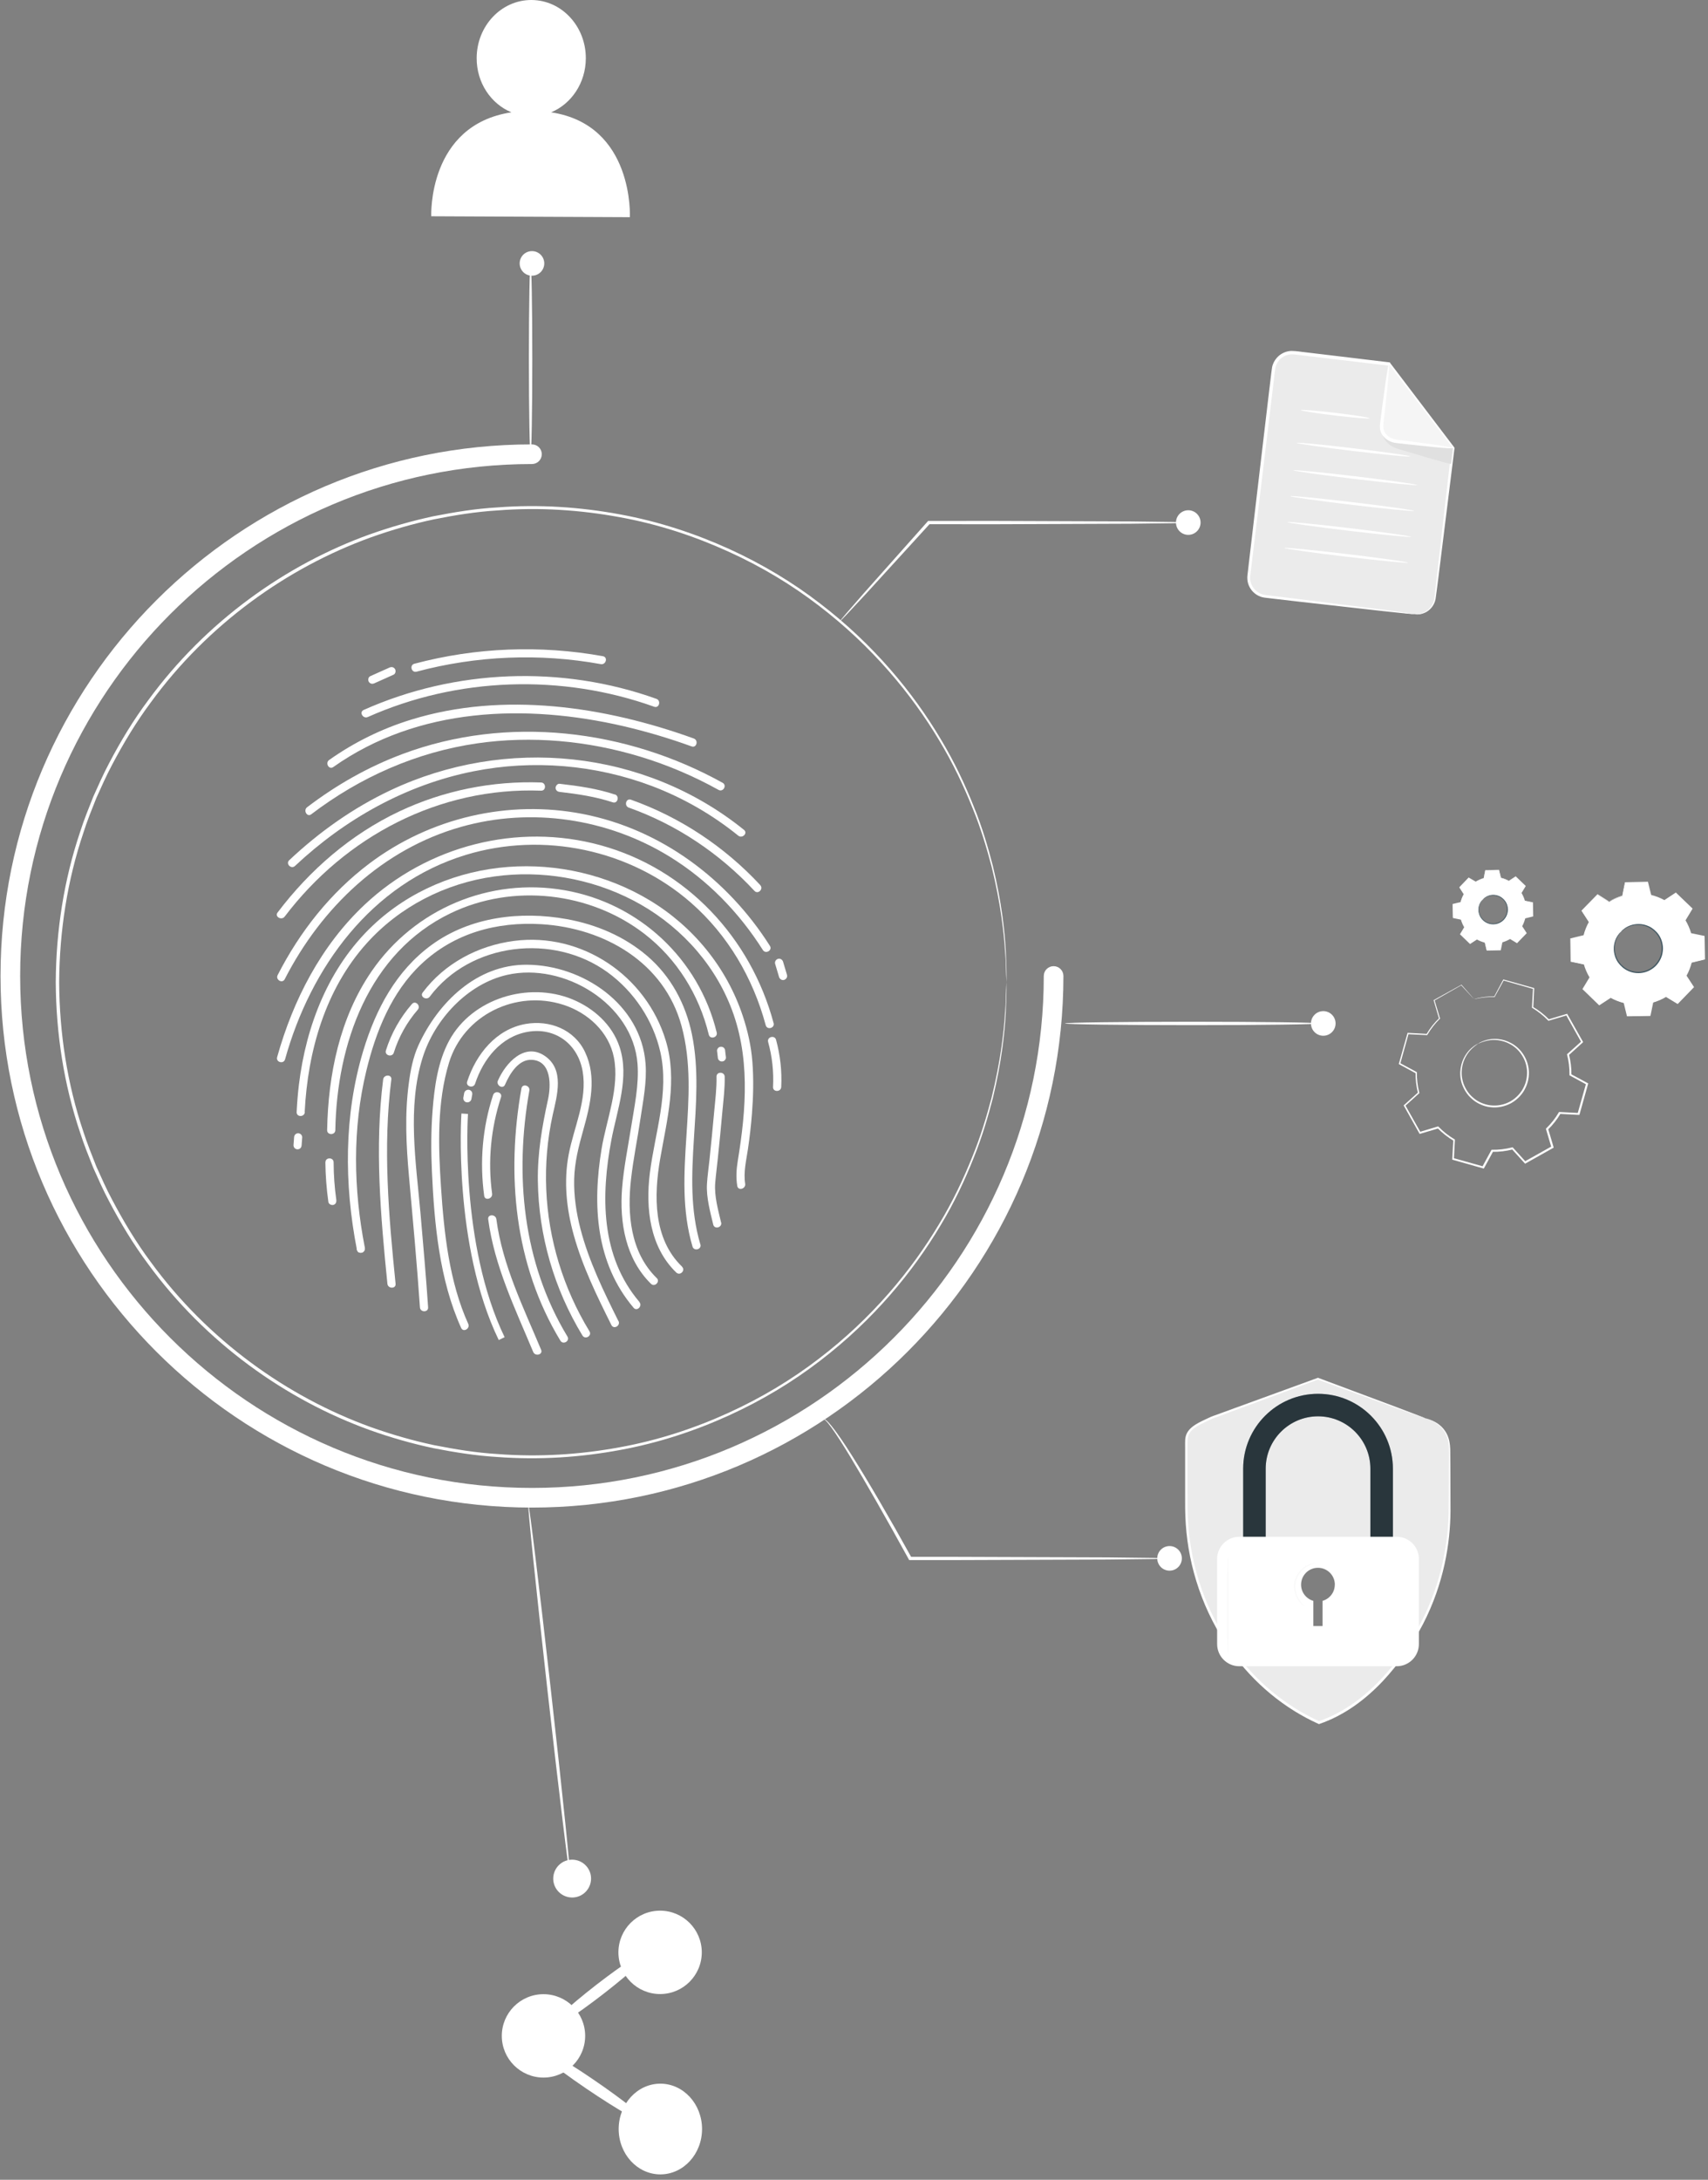 <svg width="261" height="333" viewBox="0 0 261 333" fill="none" xmlns="http://www.w3.org/2000/svg">
<rect x="0" y="0" width="261" height="333" fill="#808080" stroke="none"/>
<path d="M89.42 311.009C89.42 314.529 86.58 317.379 83.06 317.389C79.54 317.389 76.69 314.549 76.68 311.029C76.68 307.509 79.52 304.659 83.04 304.649C86.56 304.649 89.41 307.489 89.42 311.009Z" fill="white"/>
<path d="M107.24 298.25C107.24 301.77 104.4 304.62 100.88 304.63C97.36 304.63 94.51 301.79 94.5 298.27C94.5 294.75 97.34 291.9 100.86 291.89C104.38 291.89 107.23 294.73 107.24 298.25Z" fill="white"/>
<path d="M107.28 325.239C107.28 329.069 104.44 332.169 100.92 332.179C97.4 332.179 94.55 329.089 94.54 325.259C94.54 321.429 97.38 318.329 100.9 318.319C104.42 318.319 107.27 321.409 107.28 325.239Z" fill="white"/>
<path d="M99.03 324.43C98.76 324.83 94.52 322.42 89.57 319.06C84.62 315.69 80.82 312.64 81.09 312.24C81.36 311.84 85.6 314.24 90.55 317.61C95.5 320.98 99.3 324.03 99.02 324.43H99.03Z" fill="white"/>
<path d="M99.54 297.81C99.84 298.19 96.57 301.22 92.24 304.58C87.91 307.94 84.16 310.35 83.86 309.96C83.56 309.58 86.83 306.55 91.16 303.19C95.49 299.84 99.24 297.43 99.54 297.81Z" fill="white"/>
<path d="M217.8 216.66L201.41 210.62L185.18 216.58C183.11 217.58 181.29 218.19 181.29 220.17V230.03C181.29 236.88 183.04 243.66 186.64 249.65C189.67 254.69 194.36 259.88 201.57 263.18C208.21 260.97 213.16 255.08 216.19 250.04C219.79 244.05 221.54 237.27 221.54 230.42V221.55C221.54 218.73 220.08 217.35 217.81 216.67L217.8 216.66Z" fill="#EBEBEB"/>
<path d="M217.8 216.66C217.8 216.66 218.17 216.73 218.83 217.01C219.47 217.29 220.5 217.85 221.12 219.13C221.43 219.76 221.59 220.54 221.61 221.38C221.61 222.22 221.62 223.14 221.63 224.12C221.63 226.09 221.64 228.34 221.65 230.84C221.62 235.84 220.61 241.97 217.48 248.05C215.91 251.07 213.87 254.08 211.3 256.83C208.72 259.56 205.51 262.03 201.63 263.36L201.56 263.39L201.49 263.36C196.38 261.07 191.6 257.21 188.07 252.2C183.85 246.32 181.64 239.43 181.2 232.87C181.08 231.23 181.1 229.6 181.1 228.02C181.1 226.43 181.1 224.87 181.1 223.34C181.1 222.57 181.1 221.82 181.1 221.07C181.1 220.69 181.09 220.33 181.11 219.94C181.14 219.55 181.24 219.15 181.45 218.81C181.87 218.12 182.54 217.7 183.17 217.35C183.82 217 184.47 216.72 185.1 216.42C191.27 214.17 196.75 212.18 201.35 210.5L201.4 210.48L201.45 210.5C206.58 212.42 210.66 213.94 213.49 215C214.87 215.52 215.94 215.93 216.69 216.22C217.03 216.35 217.31 216.46 217.51 216.54C217.69 216.61 217.79 216.66 217.78 216.66C217.78 216.66 217.68 216.64 217.49 216.57C217.28 216.5 217 216.4 216.66 216.28C215.9 216.01 214.82 215.62 213.43 215.13C210.59 214.1 206.49 212.61 201.34 210.74H201.43C196.84 212.44 191.37 214.46 185.21 216.74H185.23C184.6 217.04 183.94 217.33 183.32 217.66C182.7 218 182.09 218.4 181.75 218.98C181.39 219.57 181.46 220.3 181.46 221.06C181.46 221.81 181.46 222.57 181.46 223.33C181.46 224.86 181.46 226.42 181.46 228.01C181.46 229.6 181.44 231.21 181.57 232.83C182.01 239.32 184.21 246.13 188.38 251.94C191.87 256.89 196.59 260.7 201.63 262.97H201.48C205.28 261.67 208.45 259.25 211 256.56C213.55 253.84 215.58 250.87 217.14 247.88C220.26 241.87 221.3 235.79 221.37 230.82C221.38 228.32 221.39 226.07 221.41 224.1C221.38 222.14 221.6 220.41 220.97 219.17C220.4 217.92 219.4 217.36 218.78 217.06C218.46 216.9 218.2 216.81 218.03 216.75C217.86 216.69 217.77 216.65 217.77 216.65L217.8 216.66Z" fill="white"/>
<path d="M212.85 243.111H209.41V224.371C209.41 219.961 205.82 216.371 201.41 216.371C197 216.371 193.41 219.961 193.41 224.371V243.111H189.97V224.371C189.97 218.061 195.1 212.931 201.41 212.931C207.72 212.931 212.85 218.061 212.85 224.371V243.111Z" fill="#455A64"/>
<g opacity="0.4">
<path d="M212.85 243.111H209.41V224.371C209.41 219.961 205.82 216.371 201.41 216.371C197 216.371 193.41 219.961 193.41 224.371V243.111H189.97V224.371C189.97 218.061 195.1 212.931 201.41 212.931C207.72 212.931 212.85 218.061 212.85 224.371V243.111Z" fill="black"/>
</g>
<path d="M213.43 234.771H189.38C187.508 234.771 185.99 236.288 185.99 238.161V251.161C185.99 253.033 187.508 254.551 189.38 254.551H213.43C215.302 254.551 216.82 253.033 216.82 251.161V238.161C216.82 236.288 215.302 234.771 213.43 234.771Z" fill="white"/>
<g opacity="0.5">
<path d="M203.98 242.091C203.98 240.671 202.83 239.511 201.4 239.511C199.97 239.511 198.82 240.661 198.82 242.091C198.82 243.271 199.61 244.251 200.69 244.561V248.411H202.1V244.561C203.18 244.251 203.97 243.271 203.97 242.091H203.98Z" fill="black"/>
</g>
<path d="M187.63 252.68C187.56 252.68 187.5 249.38 187.5 245.31C187.5 241.24 187.56 237.94 187.63 237.94C187.7 237.94 187.76 241.24 187.76 245.31C187.76 249.38 187.7 252.68 187.63 252.68Z" fill="#FAFAFA"/>
<path d="M199.39 245.39C199.39 245.39 199.27 245.35 199.09 245.22C198.91 245.09 198.67 244.87 198.43 244.54C197.95 243.91 197.51 242.76 197.8 241.53C198.1 240.3 199.01 239.47 199.72 239.12C200.08 238.94 200.4 238.85 200.62 238.81C200.84 238.77 200.97 238.78 200.97 238.79C200.98 238.84 200.48 238.89 199.81 239.27C199.15 239.64 198.33 240.44 198.05 241.58C197.79 242.72 198.16 243.8 198.58 244.43C199 245.08 199.43 245.34 199.4 245.38L199.39 245.39Z" fill="#FAFAFA"/>
<path d="M245.87 137.791C246.52 137.401 247.21 137.101 247.92 136.901L248.34 134.871L251.76 134.811L252.25 136.821C252.97 137.001 253.67 137.271 254.33 137.641L256.06 136.511L258.52 138.891L257.45 140.661C257.84 141.311 258.14 142.001 258.34 142.711L260.37 143.131L260.43 146.551L258.42 147.041C258.24 147.761 257.97 148.461 257.6 149.121L258.73 150.851L256.35 153.311L254.58 152.241C253.93 152.631 253.24 152.931 252.53 153.131L252.11 155.161L248.69 155.221L248.2 153.211C247.48 153.031 246.78 152.761 246.12 152.391L244.39 153.521L241.93 151.141L243 149.371C242.61 148.721 242.31 148.031 242.11 147.321L240.08 146.901L240.02 143.481L242.03 142.991C242.21 142.271 242.48 141.571 242.85 140.911L241.72 139.181L244.1 136.721L245.87 137.791ZM247.69 142.351C246.28 143.811 246.32 146.131 247.78 147.541C249.24 148.951 251.56 148.911 252.97 147.451C254.38 145.991 254.34 143.671 252.88 142.261C251.42 140.851 249.1 140.891 247.69 142.351Z" fill="white"/>
<path d="M247.7 142.35C247.7 142.35 247.89 142.08 248.38 141.75C248.86 141.43 249.71 141.07 250.78 141.18C251.31 141.24 251.88 141.41 252.41 141.76C252.93 142.11 253.42 142.6 253.73 143.24C253.89 143.56 254 143.91 254.06 144.27C254.13 144.63 254.14 145.02 254.08 145.4C253.99 146.17 253.62 146.92 253.06 147.52C252.49 148.1 251.74 148.49 250.98 148.61C250.6 148.68 250.22 148.68 249.85 148.63C249.48 148.58 249.13 148.48 248.81 148.33C248.16 148.05 247.65 147.57 247.28 147.07C246.91 146.56 246.72 145.99 246.64 145.46C246.49 144.4 246.82 143.54 247.12 143.05C247.43 142.55 247.7 142.35 247.7 142.35C247.72 142.37 247.48 142.59 247.2 143.09C246.92 143.59 246.63 144.42 246.79 145.44C246.87 145.94 247.07 146.48 247.42 146.97C247.77 147.45 248.27 147.89 248.89 148.16C249.19 148.3 249.53 148.39 249.88 148.44C250.23 148.49 250.59 148.48 250.95 148.42C251.67 148.3 252.37 147.94 252.91 147.38C253.44 146.82 253.79 146.11 253.88 145.38C253.93 145.02 253.93 144.66 253.87 144.31C253.81 143.96 253.71 143.63 253.56 143.33C253.27 142.72 252.81 142.24 252.32 141.91C251.82 141.57 251.28 141.4 250.77 141.33C249.75 141.2 248.92 141.52 248.44 141.82C247.95 142.12 247.73 142.37 247.71 142.35H247.7Z" fill="#455A64"/>
<path d="M245.87 137.79C245.87 137.79 245.83 137.77 245.76 137.73C245.68 137.68 245.57 137.62 245.42 137.53C245.11 137.35 244.67 137.08 244.09 136.74H244.13C243.53 137.37 242.73 138.2 241.77 139.21V139.14C242.12 139.66 242.51 140.24 242.92 140.86L242.94 140.89L242.92 140.92C242.58 141.53 242.3 142.22 242.12 142.98V143.02L242.07 143.03C241.44 143.19 240.77 143.35 240.06 143.53L240.12 143.46C240.14 144.54 240.16 145.68 240.19 146.88L240.12 146.8C240.75 146.93 241.44 147.07 242.15 147.22H242.2L242.21 147.28C242.4 147.94 242.69 148.64 243.09 149.3L243.12 149.35L243.09 149.4C242.76 149.95 242.39 150.55 242.02 151.17V151.05C242.78 151.8 243.61 152.6 244.47 153.42H244.35C244.89 153.06 245.48 152.67 246.08 152.27L246.13 152.24L246.18 152.27C246.78 152.61 247.49 152.89 248.23 153.08H248.29L248.3 153.15C248.45 153.78 248.62 154.47 248.79 155.16L248.69 155.08C249.77 155.06 250.93 155.04 252.11 155.02L252.01 155.1C252.14 154.46 252.29 153.77 252.43 153.07V153.01L252.5 152.99C253.17 152.8 253.87 152.5 254.52 152.11L254.58 152.08L254.63 152.11C255.22 152.47 255.81 152.83 256.4 153.18L256.27 153.2C257.07 152.37 257.87 151.55 258.65 150.74V150.87C258.26 150.29 257.88 149.71 257.51 149.14L257.48 149.09L257.51 149.04C257.87 148.39 258.14 147.7 258.32 146.99V146.93L258.39 146.92C259.07 146.75 259.74 146.59 260.4 146.43L260.32 146.53C260.3 145.36 260.28 144.22 260.26 143.11L260.34 143.2C259.65 143.06 258.98 142.91 258.32 142.78H258.26L258.24 142.71C258.04 141.98 257.74 141.3 257.36 140.68L257.33 140.63L257.36 140.58C257.73 139.97 258.09 139.39 258.43 138.81V138.92C257.58 138.08 256.76 137.29 255.99 136.54H256.09C255.48 136.95 254.91 137.32 254.36 137.68L254.32 137.71L254.28 137.69C253.59 137.3 252.9 137.04 252.22 136.87H252.18V136.82C252 136.09 251.84 135.43 251.69 134.81L251.75 134.86C250.42 134.88 249.29 134.89 248.33 134.9L248.38 134.86C248.21 135.67 248.06 136.33 247.95 136.88V136.9H247.93C247.21 137.1 246.7 137.34 246.37 137.5C246.21 137.58 246.09 137.65 246 137.69C245.92 137.74 245.88 137.76 245.88 137.75C245.88 137.75 245.92 137.72 245.99 137.67C246.07 137.62 246.19 137.55 246.35 137.46C246.68 137.29 247.19 137.04 247.91 136.82L247.89 136.85C248 136.3 248.14 135.63 248.3 134.82V134.78H248.35C249.32 134.76 250.45 134.73 251.77 134.7H251.82L251.83 134.75C251.98 135.37 252.15 136.03 252.33 136.76L252.28 136.71C252.97 136.88 253.67 137.14 254.38 137.53H254.3C254.85 137.17 255.42 136.8 256.03 136.39L256.08 136.35L256.13 136.39C256.91 137.14 257.73 137.93 258.6 138.76L258.65 138.81L258.61 138.87C258.26 139.44 257.91 140.03 257.54 140.64V140.55C257.92 141.18 258.23 141.88 258.44 142.62L258.37 142.55C259.03 142.69 259.71 142.83 260.4 142.97L260.48 142.99V143.07C260.5 144.18 260.52 145.32 260.54 146.49V146.57L260.46 146.59C259.8 146.75 259.13 146.92 258.45 147.08L258.52 147.01C258.34 147.73 258.07 148.44 257.69 149.11V149C258.06 149.57 258.44 150.15 258.82 150.73L258.87 150.8L258.81 150.86C258.03 151.67 257.24 152.49 256.43 153.32L256.37 153.38L256.3 153.34C255.72 152.99 255.13 152.63 254.53 152.27H254.64C253.98 152.67 253.26 152.97 252.57 153.17L252.64 153.09C252.5 153.79 252.35 154.48 252.22 155.12L252.2 155.2H252.12C250.94 155.22 249.78 155.24 248.7 155.26H248.62L248.6 155.18C248.43 154.49 248.26 153.8 248.11 153.17L248.18 153.24C247.42 153.05 246.7 152.76 246.08 152.41H246.18C245.58 152.8 244.99 153.19 244.45 153.54L244.38 153.58L244.32 153.53C243.47 152.7 242.63 151.9 241.86 151.15L241.81 151.1L241.85 151.04C242.22 150.43 242.59 149.82 242.92 149.27V149.36C242.51 148.68 242.21 147.97 242.02 147.29L242.09 147.35C241.38 147.2 240.69 147.06 240.07 146.92H240.01V146.84C239.99 145.64 239.97 144.5 239.96 143.42V143.36L240.02 143.35C240.73 143.18 241.4 143.01 242.03 142.86L241.98 142.91C242.17 142.14 242.46 141.44 242.81 140.82V140.88C242.41 140.26 242.03 139.67 241.69 139.15L241.67 139.11L241.7 139.08C242.67 138.08 243.48 137.26 244.09 136.63L244.11 136.61H244.13C244.7 136.98 245.13 137.25 245.43 137.43C245.57 137.52 245.68 137.59 245.76 137.64C245.84 137.69 245.87 137.71 245.87 137.72V137.79Z" fill="white"/>
<path d="M225.5 134.69C225.89 134.46 226.3 134.28 226.72 134.16L226.97 132.95L229.02 132.91L229.31 134.11C229.74 134.22 230.16 134.38 230.55 134.6L231.59 133.92L233.06 135.34L232.42 136.4C232.65 136.79 232.83 137.2 232.95 137.63L234.16 137.88L234.2 139.93L233 140.22C232.89 140.65 232.73 141.07 232.51 141.46L233.19 142.5L231.77 143.97L230.71 143.33C230.32 143.56 229.91 143.74 229.48 143.86L229.23 145.07L227.18 145.11L226.89 143.91C226.46 143.8 226.04 143.64 225.65 143.42L224.61 144.1L223.14 142.68L223.78 141.62C223.55 141.23 223.37 140.82 223.25 140.4L222.04 140.15L222 138.1L223.2 137.81C223.31 137.38 223.47 136.96 223.69 136.57L223.01 135.53L224.43 134.06L225.49 134.7L225.5 134.69ZM226.59 137.42C225.75 138.29 225.77 139.68 226.64 140.53C227.51 141.37 228.9 141.35 229.75 140.48C230.59 139.61 230.57 138.22 229.7 137.37C228.83 136.53 227.44 136.55 226.59 137.42Z" fill="white"/>
<path d="M226.59 137.42C226.59 137.42 226.7 137.26 227 137.06C227.29 136.87 227.79 136.65 228.43 136.72C228.75 136.76 229.09 136.86 229.4 137.07C229.71 137.28 230 137.57 230.19 137.96C230.29 138.15 230.35 138.36 230.39 138.58C230.43 138.8 230.44 139.03 230.4 139.26C230.34 139.72 230.13 140.17 229.79 140.53C229.45 140.88 229 141.11 228.54 141.18C228.31 141.22 228.08 141.22 227.86 141.19C227.64 141.16 227.43 141.1 227.24 141.01C226.85 140.84 226.54 140.56 226.32 140.25C226.1 139.94 225.99 139.6 225.94 139.29C225.85 138.65 226.05 138.14 226.23 137.85C226.42 137.55 226.57 137.43 226.57 137.43C226.58 137.44 226.44 137.57 226.27 137.88C226.1 138.18 225.93 138.68 226.03 139.29C226.08 139.59 226.19 139.91 226.41 140.2C226.62 140.49 226.92 140.75 227.29 140.91C227.47 140.99 227.67 141.05 227.88 141.07C228.09 141.1 228.31 141.1 228.52 141.06C228.95 140.99 229.37 140.77 229.7 140.44C230.02 140.1 230.22 139.68 230.28 139.24C230.31 139.02 230.31 138.81 230.28 138.6C230.25 138.39 230.18 138.19 230.09 138.01C229.92 137.64 229.64 137.36 229.35 137.16C229.05 136.96 228.72 136.85 228.42 136.82C227.81 136.74 227.31 136.94 227.02 137.11C226.72 137.29 226.6 137.44 226.58 137.43L226.59 137.42Z" fill="#455A64"/>
<path d="M225.5 134.69C225.5 134.69 225.48 134.68 225.43 134.65C225.38 134.62 225.31 134.58 225.23 134.53C225.04 134.42 224.78 134.26 224.43 134.06H224.45C224.09 134.44 223.61 134.94 223.04 135.54V135.5C223.25 135.81 223.48 136.16 223.73 136.53V136.55V136.57C223.53 136.93 223.36 137.35 223.25 137.8V137.82H223.22C222.85 137.91 222.44 138.01 222.02 138.12L222.05 138.08C222.06 138.72 222.08 139.41 222.09 140.13L222.05 140.08C222.43 140.16 222.84 140.24 223.26 140.33H223.29V140.37C223.4 140.77 223.58 141.19 223.82 141.58L223.84 141.61L223.82 141.64C223.62 141.97 223.4 142.33 223.18 142.7V142.63C223.63 143.08 224.13 143.56 224.65 144.05H224.58C224.9 143.83 225.26 143.6 225.61 143.36L225.64 143.34L225.67 143.36C226.03 143.56 226.45 143.73 226.9 143.84H226.94V143.88C227.03 144.26 227.13 144.67 227.24 145.08L227.18 145.03C227.83 145.02 228.52 145.01 229.23 144.99L229.17 145.04C229.25 144.66 229.34 144.24 229.42 143.83V143.79L229.46 143.78C229.86 143.67 230.28 143.49 230.67 143.25L230.7 143.23L230.73 143.25C231.09 143.47 231.44 143.68 231.79 143.89H231.71C232.19 143.4 232.67 142.91 233.13 142.43V142.51C232.89 142.16 232.67 141.82 232.44 141.47L232.42 141.44L232.44 141.41C232.66 141.02 232.82 140.61 232.92 140.18V140.14H232.96C233.37 140.04 233.77 139.94 234.16 139.85L234.11 139.91C234.1 139.21 234.09 138.53 234.08 137.86L234.13 137.92C233.72 137.83 233.31 137.75 232.92 137.67H232.89V137.63C232.77 137.2 232.59 136.79 232.37 136.42L232.35 136.39L232.37 136.36C232.59 136 232.8 135.65 233.01 135.3V135.36C232.5 134.86 232.01 134.38 231.55 133.93H231.61C231.25 134.17 230.9 134.4 230.57 134.61H230.55H230.53C230.12 134.38 229.7 134.22 229.3 134.12H229.28V134.09C229.17 133.65 229.08 133.26 228.99 132.89L229.03 132.92C228.24 132.93 227.56 132.94 226.98 132.95L227.01 132.93C226.91 133.41 226.82 133.81 226.75 134.14L226.74 134.16C226.31 134.28 226 134.42 225.8 134.52C225.71 134.57 225.63 134.61 225.58 134.64C225.53 134.67 225.51 134.68 225.51 134.68C225.51 134.68 225.53 134.66 225.58 134.63C225.63 134.6 225.7 134.56 225.8 134.51C226 134.41 226.3 134.26 226.74 134.13V134.15C226.79 133.82 226.87 133.42 226.97 132.94V132.92H227C227.58 132.91 228.25 132.89 229.05 132.88H229.08V132.91C229.17 133.28 229.27 133.67 229.38 134.11L229.35 134.08C229.76 134.18 230.18 134.34 230.6 134.57H230.55C230.88 134.35 231.22 134.13 231.58 133.89L231.61 133.87L231.64 133.9C232.11 134.35 232.6 134.82 233.12 135.32L233.15 135.35L233.13 135.39C232.92 135.73 232.71 136.09 232.49 136.45V136.39C232.72 136.77 232.9 137.18 233.03 137.63L232.99 137.59C233.39 137.67 233.79 137.76 234.2 137.84H234.25V137.9C234.26 138.57 234.28 139.25 234.29 139.95V140L234.24 140.01C233.84 140.11 233.44 140.21 233.04 140.31L233.08 140.27C232.97 140.7 232.81 141.13 232.59 141.53V141.47C232.81 141.81 233.04 142.16 233.27 142.51L233.3 142.55L233.27 142.59C232.8 143.07 232.33 143.57 231.85 144.06L231.82 144.1L231.78 144.07C231.43 143.86 231.08 143.64 230.72 143.43H230.79C230.39 143.67 229.96 143.85 229.55 143.97L229.59 143.92C229.5 144.34 229.42 144.75 229.34 145.13V145.18H229.28C228.58 145.19 227.88 145.2 227.23 145.22H227.18L227.17 145.17C227.07 144.75 226.97 144.34 226.88 143.97L226.92 144.01C226.46 143.9 226.03 143.72 225.66 143.51H225.72C225.36 143.74 225.01 143.97 224.68 144.19L224.64 144.22L224.61 144.19C224.1 143.7 223.6 143.21 223.14 142.77L223.11 142.74L223.13 142.7C223.35 142.33 223.57 141.97 223.77 141.64V141.7C223.53 141.3 223.35 140.87 223.23 140.46L223.27 140.5C222.85 140.41 222.43 140.32 222.06 140.25H222.02V140.2C222.01 139.48 222 138.8 221.99 138.15V138.11H222.02C222.44 138.01 222.85 137.91 223.22 137.82L223.19 137.85C223.31 137.39 223.48 136.97 223.69 136.6V136.64C223.45 136.27 223.22 135.92 223.02 135.6V135.58V135.56C223.6 134.96 224.08 134.47 224.45 134.09H224.46H224.47C224.81 134.3 225.07 134.46 225.25 134.58C225.34 134.63 225.4 134.68 225.45 134.71C225.49 134.74 225.52 134.75 225.52 134.76L225.5 134.69Z" fill="white"/>
<path d="M225.85 159.45C225.85 159.45 226.22 159.16 227.01 158.92C227.78 158.68 229.06 158.54 230.44 159.12C231.12 159.41 231.82 159.87 232.39 160.55C232.95 161.22 233.4 162.08 233.56 163.06C233.65 163.55 233.66 164.06 233.59 164.57C233.53 165.08 233.39 165.6 233.16 166.09C232.73 167.08 231.94 167.94 230.95 168.51C229.95 169.06 228.8 169.28 227.73 169.14C227.19 169.08 226.68 168.93 226.21 168.71C225.74 168.5 225.3 168.22 224.94 167.89C224.18 167.25 223.69 166.41 223.4 165.59C223.12 164.76 223.09 163.92 223.2 163.19C223.43 161.7 224.21 160.69 224.81 160.15C225.43 159.6 225.86 159.44 225.86 159.44C225.88 159.47 225.47 159.67 224.89 160.23C224.32 160.78 223.59 161.78 223.4 163.21C223.31 163.92 223.35 164.72 223.63 165.51C223.91 166.29 224.39 167.09 225.11 167.69C225.46 168 225.87 168.26 226.32 168.46C226.77 168.66 227.25 168.8 227.76 168.86C228.77 168.99 229.86 168.78 230.8 168.26C231.74 167.72 232.48 166.91 232.9 165.97C233.12 165.51 233.25 165.02 233.31 164.53C233.37 164.04 233.37 163.56 233.29 163.1C233.15 162.17 232.73 161.35 232.2 160.7C231.67 160.05 231.01 159.6 230.36 159.31C229.04 158.73 227.81 158.83 227.04 159.03C226.26 159.23 225.87 159.48 225.85 159.45Z" fill="white"/>
<path d="M225.24 152.62C225.24 152.62 225.2 152.58 225.11 152.49C225.02 152.39 224.89 152.26 224.74 152.09C224.4 151.72 223.91 151.19 223.27 150.5H223.33C222.27 151.11 220.87 151.91 219.17 152.87L219.21 152.78C219.46 153.62 219.74 154.55 220.04 155.55L220.06 155.6L220.02 155.64C219.33 156.32 218.67 157.13 218.12 158.08L218.09 158.13H218.03C217.13 158.08 216.16 158.04 215.14 157.99L215.25 157.91C214.85 159.36 214.42 160.9 213.97 162.52L213.91 162.39C214.7 162.81 215.56 163.28 216.45 163.76L216.51 163.79V163.86C216.5 164.82 216.61 165.88 216.88 166.92L216.9 166.99L216.84 167.04C216.18 167.64 215.44 168.3 214.7 168.98L214.73 168.82C215.47 170.13 216.26 171.54 217.08 172.99L216.92 172.93C217.78 172.67 218.73 172.39 219.69 172.1L219.77 172.08L219.83 172.14C220.5 172.83 221.33 173.5 222.25 174.04L222.32 174.08V174.17C222.27 175.07 222.22 176.06 222.17 177.06L222.07 176.91C223.53 177.32 225.09 177.76 226.67 178.2L226.5 178.27C226.93 177.47 227.4 176.6 227.88 175.73L227.92 175.65H228.01C228.99 175.67 230.04 175.55 231.06 175.29L231.15 175.27L231.21 175.34C231.86 176.06 232.51 176.78 233.15 177.48L232.97 177.45C234.38 176.66 235.77 175.88 237.14 175.11L237.07 175.28C236.79 174.35 236.52 173.42 236.25 172.51L236.23 172.43L236.29 172.37C237.04 171.64 237.68 170.83 238.19 169.95L238.23 169.88H238.32C239.3 169.94 240.26 169.98 241.21 170.03L241.07 170.13C241.51 168.56 241.95 167.02 242.37 165.53L242.44 165.69C241.58 165.22 240.73 164.76 239.9 164.31L239.83 164.27V164.19C239.85 163.14 239.72 162.1 239.47 161.13L239.45 161.06L239.51 161.01C240.25 160.35 240.96 159.71 241.66 159.08L241.64 159.23C240.82 157.76 240.05 156.38 239.31 155.06L239.44 155.11C238.47 155.4 237.55 155.67 236.67 155.93L236.61 155.95L236.57 155.9C235.8 155.11 234.98 154.48 234.15 153.98L234.1 153.95V153.89C234.16 152.84 234.21 151.9 234.26 151L234.32 151.09C232.54 150.58 231.02 150.15 229.72 149.78L229.8 149.75C229.24 150.76 228.79 151.59 228.41 152.28V152.31H228.37C227.32 152.29 226.54 152.4 226.03 152.49C225.79 152.54 225.6 152.57 225.46 152.6C225.33 152.63 225.27 152.64 225.27 152.63C225.27 152.63 225.33 152.61 225.45 152.57C225.57 152.54 225.76 152.49 226.02 152.44C226.53 152.34 227.31 152.21 228.37 152.22L228.33 152.24C228.7 151.54 229.15 150.71 229.69 149.69L229.71 149.64H229.76C231.06 150.01 232.58 150.43 234.37 150.93L234.44 150.95V151.02C234.39 151.91 234.35 152.86 234.3 153.91L234.25 153.82C235.1 154.32 235.94 154.95 236.73 155.76L236.62 155.73C237.5 155.47 238.41 155.19 239.39 154.9L239.48 154.87L239.52 154.95C240.26 156.27 241.04 157.65 241.87 159.11L241.92 159.2L241.85 159.27C241.16 159.9 240.44 160.54 239.71 161.21L239.75 161.08C240.01 162.08 240.14 163.13 240.13 164.21L240.06 164.09C240.89 164.54 241.74 165 242.6 165.46L242.7 165.51L242.67 165.61C242.25 167.11 241.82 168.64 241.38 170.21L241.35 170.32H241.24C240.29 170.27 239.33 170.22 238.35 170.17L238.48 170.1C237.95 171 237.3 171.84 236.53 172.58L236.57 172.44C236.84 173.35 237.12 174.28 237.39 175.21L237.42 175.32L237.32 175.38C235.95 176.15 234.56 176.93 233.15 177.72L233.05 177.78L232.97 177.69C232.33 176.98 231.68 176.27 231.03 175.55L231.18 175.59C230.13 175.86 229.05 175.98 228.05 175.96L228.18 175.88C227.71 176.75 227.24 177.62 226.8 178.42L226.74 178.52L226.63 178.49C225.05 178.04 223.48 177.6 222.03 177.19L221.92 177.16V177.05C221.98 176.05 222.03 175.07 222.08 174.16L222.15 174.29C221.21 173.73 220.36 173.05 219.67 172.34L219.81 172.38C218.85 172.66 217.9 172.94 217.04 173.2L216.93 173.23L216.88 173.13C216.07 171.68 215.28 170.27 214.54 168.96L214.49 168.87L214.57 168.8C215.32 168.13 216.05 167.47 216.72 166.87L216.68 167C216.41 165.93 216.3 164.85 216.31 163.87L216.37 163.98C215.48 163.5 214.62 163.03 213.83 162.6L213.75 162.56L213.77 162.47C214.23 160.86 214.66 159.32 215.07 157.87L215.09 157.79H215.17C216.18 157.85 217.16 157.9 218.06 157.95L217.97 158C218.54 157.04 219.21 156.22 219.92 155.54L219.9 155.63C219.61 154.63 219.33 153.7 219.09 152.86L219.07 152.8L219.12 152.77C220.82 151.83 222.23 151.05 223.3 150.45L223.33 150.43L223.35 150.46C223.97 151.16 224.44 151.69 224.77 152.07C224.92 152.25 225.04 152.39 225.13 152.49C225.21 152.59 225.25 152.64 225.25 152.64L225.24 152.62Z" fill="white"/>
<path d="M216.12 93.83L193.34 91.11C191.77 90.92 190.64 89.49 190.83 87.92L194.59 56.39C194.78 54.82 196.21 53.69 197.78 53.88L212.23 55.6L222.04 68.46L219.32 91.31C219.13 92.88 217.7 94.01 216.13 93.82L216.12 93.83Z" fill="#EBEBEB"/>
<path d="M216.12 93.83C216.12 93.83 216.29 93.83 216.62 93.81C216.94 93.78 217.43 93.69 217.96 93.35C218.47 93.01 219.03 92.38 219.18 91.49C219.28 90.56 219.4 89.5 219.54 88.31C220.09 83.5 220.87 76.68 221.82 68.44L221.86 68.6C218.88 64.71 215.57 60.38 212.03 55.76L212.2 55.86C209.52 55.54 206.73 55.21 203.86 54.87C202.43 54.7 200.97 54.53 199.5 54.35C198.78 54.28 197.98 54.13 197.32 54.13C196.64 54.16 195.97 54.47 195.51 54.98C195.19 55.33 194.96 55.77 194.88 56.24C194.8 56.72 194.75 57.27 194.69 57.77C194.57 58.8 194.44 59.83 194.32 60.85C194.08 62.89 193.84 64.89 193.6 66.86C193.12 70.8 192.67 74.6 192.23 78.22C192.01 80.03 191.8 81.8 191.59 83.51C191.49 84.37 191.38 85.21 191.28 86.04C191.23 86.46 191.18 86.87 191.13 87.28C191.09 87.7 191.01 88.09 191.04 88.46C191.09 89.21 191.48 89.91 192.06 90.35C192.35 90.57 192.67 90.74 193.02 90.83C193.35 90.92 193.75 90.94 194.12 90.99C195.61 91.17 197.05 91.35 198.42 91.52C203.87 92.2 208.29 92.76 211.38 93.15C212.88 93.35 214.06 93.51 214.9 93.62C215.28 93.68 215.58 93.72 215.81 93.76C216.02 93.79 216.12 93.81 216.12 93.82C216.12 93.82 216.01 93.82 215.8 93.81C215.56 93.79 215.26 93.76 214.88 93.73C214.04 93.64 212.85 93.52 211.35 93.36C208.25 93.01 203.82 92.51 198.37 91.9C197 91.74 195.56 91.58 194.07 91.4C193.69 91.35 193.33 91.33 192.91 91.24C192.51 91.14 192.13 90.95 191.8 90.7C191.13 90.19 190.67 89.38 190.61 88.51C190.57 88.06 190.66 87.65 190.7 87.25C190.75 86.84 190.8 86.43 190.84 86.01C190.94 85.18 191.04 84.33 191.14 83.47C191.34 81.75 191.55 79.99 191.76 78.18C192.19 74.56 192.64 70.75 193.1 66.81C193.33 64.84 193.57 62.83 193.81 60.8C193.93 59.78 194.05 58.76 194.18 57.72C194.25 57.2 194.29 56.7 194.38 56.15C194.48 55.59 194.75 55.06 195.14 54.63C195.69 54.02 196.49 53.64 197.31 53.61C198.14 53.61 198.82 53.76 199.57 53.83C201.04 54.01 202.5 54.18 203.93 54.35C206.8 54.69 209.59 55.03 212.26 55.35H212.37L212.43 55.45C215.95 60.09 219.25 64.43 222.21 68.33L222.26 68.4V68.49C221.23 76.72 220.39 83.53 219.79 88.33C219.63 89.52 219.51 90.58 219.37 91.51C219.19 92.47 218.58 93.11 218.03 93.45C217.46 93.79 216.95 93.86 216.62 93.87C216.29 93.87 216.12 93.82 216.12 93.82V93.83Z" fill="white"/>
<path d="M212.23 55.61L211.17 64.48C211 65.94 212.04 67.27 213.5 67.45L222.03 68.47L212.22 55.61H212.23Z" fill="#F5F5F5"/>
<path d="M211.19 65.28C211.19 65.28 210.82 67.42 213.19 68.42C213.28 68.46 213.37 68.49 213.46 68.52C214.55 68.85 221.73 71.03 221.75 70.86C221.77 70.68 222.03 68.48 222.03 68.48L213.5 67.46C213.5 67.46 211.38 67.13 211.19 65.28Z" fill="#E0E0E0"/>
<path d="M209.3 63.9C209.29 64.01 206.92 63.83 204.01 63.48C201.1 63.13 198.75 62.76 198.77 62.65C198.79 62.54 201.15 62.72 204.06 63.07C206.97 63.42 209.32 63.79 209.3 63.9Z" fill="white"/>
<path d="M215.51 69.73C215.5 69.84 211.6 69.47 206.81 68.9C202.02 68.33 198.15 67.77 198.16 67.66C198.17 67.55 202.07 67.92 206.86 68.49C211.65 69.06 215.52 69.62 215.51 69.73Z" fill="white"/>
<path d="M216.57 74.1C216.56 74.21 212.31 73.8 207.09 73.18C201.87 72.56 197.65 71.96 197.66 71.85C197.67 71.74 201.92 72.15 207.14 72.77C212.36 73.39 216.58 73.99 216.57 74.1Z" fill="white"/>
<path d="M216.1 78.05C216.09 78.16 211.84 77.75 206.62 77.13C201.4 76.51 197.18 75.91 197.19 75.8C197.2 75.69 201.45 76.1 206.67 76.72C211.89 77.34 216.11 77.94 216.1 78.05Z" fill="white"/>
<path d="M215.63 82.01C215.62 82.12 211.37 81.71 206.15 81.09C200.93 80.47 196.71 79.87 196.72 79.76C196.73 79.65 200.98 80.06 206.2 80.68C211.42 81.3 215.64 81.9 215.63 82.01Z" fill="white"/>
<path d="M215.16 85.96C215.15 86.07 210.9 85.66 205.68 85.04C200.46 84.42 196.24 83.82 196.25 83.71C196.26 83.6 200.51 84.01 205.73 84.63C210.95 85.25 215.17 85.85 215.16 85.96Z" fill="white"/>
<path d="M222.04 68.47C222.04 68.54 220.81 68.47 218.84 68.27C217.81 68.16 216.65 68.04 215.39 67.91C214.73 67.84 214.05 67.76 213.34 67.68C212.59 67.59 211.79 67.21 211.3 66.53C211.05 66.2 210.88 65.77 210.87 65.36C210.85 64.95 210.91 64.58 210.95 64.23C211.04 63.53 211.12 62.85 211.21 62.19C211.38 60.93 211.54 59.78 211.68 58.75C211.96 56.79 212.17 55.58 212.24 55.59C212.31 55.59 212.24 56.82 212.04 58.79C211.93 59.82 211.81 60.98 211.68 62.24C211.61 62.9 211.53 63.58 211.45 64.28C211.36 65 211.28 65.67 211.72 66.21C212.54 67.39 214.17 67.17 215.44 67.42C216.7 67.59 217.85 67.75 218.89 67.89C220.85 68.17 222.06 68.38 222.05 68.45L222.04 68.47Z" fill="white"/>
<path d="M84.22 17.16C87.31 15.87 89.5 12.68 89.52 8.93C89.54 4.02 85.83 0.02 81.22 7.54249e-05C76.62 -0.02 72.86 3.94 72.84 8.86C72.82 12.65 75.03 15.87 78.15 17.16C65.31 19.09 65.9 33.04 65.9 33.04L96.25 33.18C96.25 33.18 96.94 19.08 84.22 17.16Z" fill="white"/>
<path d="M178.72 239.95C179.759 239.95 180.6 239.109 180.6 238.07C180.6 237.032 179.759 236.19 178.72 236.19C177.682 236.19 176.84 237.032 176.84 238.07C176.84 239.109 177.682 239.95 178.72 239.95Z" fill="white"/>
<path d="M178.72 238.07C178.72 238.07 178.49 238.11 178.06 238.12C177.57 238.13 176.95 238.15 176.17 238.17C174.46 238.19 172.1 238.22 169.21 238.25C163.28 238.27 155.19 238.3 146.25 238.33C143.78 238.33 141.37 238.33 139.08 238.33H138.93L138.86 238.2C135.37 231.85 132.23 226.36 129.9 222.5C128.73 220.57 127.76 219.06 127.03 218.06C126.67 217.56 126.36 217.19 126.13 216.98C126.02 216.87 125.91 216.81 125.84 216.79C125.77 216.77 125.73 216.81 125.72 216.79C125.72 216.79 125.75 216.73 125.84 216.74C125.93 216.74 126.05 216.8 126.18 216.91C126.44 217.11 126.77 217.47 127.16 217.96C127.94 218.93 128.96 220.43 130.17 222.34C132.59 226.16 135.78 231.62 139.3 237.97L139.08 237.84C141.37 237.84 143.78 237.84 146.25 237.84C155.19 237.87 163.28 237.9 169.21 237.92C172.1 237.95 174.46 237.98 176.17 238C176.95 238.02 177.58 238.04 178.06 238.05C178.49 238.07 178.72 238.08 178.72 238.1V238.07Z" fill="white"/>
<path d="M181.58 81.71C182.618 81.71 183.46 80.868 183.46 79.83C183.46 78.792 182.618 77.95 181.58 77.95C180.542 77.95 179.7 78.792 179.7 79.83C179.7 80.868 180.542 81.71 181.58 81.71Z" fill="white"/>
<path d="M181.58 79.83C181.58 79.83 181.37 79.87 180.97 79.88C180.51 79.89 179.94 79.91 179.22 79.93C177.64 79.95 175.46 79.98 172.8 80.01C167.32 80.03 159.86 80.06 151.61 80.09C148.2 80.09 144.93 80.09 141.93 80.08L142.11 80C138.15 84.34 134.75 88.07 132.28 90.77C131.09 92.05 130.13 93.08 129.42 93.84C129.11 94.16 128.85 94.43 128.64 94.65C128.46 94.83 128.36 94.92 128.35 94.91C128.34 94.91 128.42 94.79 128.58 94.59C128.77 94.36 129.01 94.08 129.3 93.73C129.99 92.94 130.91 91.88 132.06 90.56C134.49 87.82 137.85 84.05 141.75 79.67L141.82 79.59H141.93C144.93 79.59 148.21 79.59 151.61 79.58C159.85 79.61 167.31 79.64 172.8 79.66C175.46 79.69 177.64 79.72 179.22 79.74C179.93 79.76 180.51 79.78 180.97 79.79C181.37 79.81 181.58 79.82 181.58 79.84V79.83Z" fill="white"/>
<path d="M89.22 289.26C87.97 290.25 86.15 290.03 85.16 288.78C84.17 287.53 84.39 285.71 85.64 284.72C86.89 283.73 88.71 283.95 89.7 285.2C90.69 286.45 90.47 288.27 89.22 289.26Z" fill="white"/>
<path d="M87.11 286.58C86.97 286.6 85.42 273.9 83.66 258.24C81.9 242.57 80.59 229.85 80.73 229.83C80.87 229.81 82.42 242.5 84.18 258.18C85.94 273.85 87.25 286.57 87.11 286.58Z" fill="white"/>
<path d="M81.29 42.12C82.328 42.12 83.17 41.279 83.17 40.24C83.17 39.202 82.328 38.36 81.29 38.36C80.252 38.36 79.41 39.202 79.41 40.24C79.41 41.279 80.252 42.12 81.29 42.12Z" fill="white"/>
<path d="M81.08 40.24C81.22 40.24 81.34 46.77 81.34 54.82C81.34 62.87 81.22 69.4 81.08 69.4C80.94 69.4 80.82 62.87 80.82 54.82C80.82 46.77 80.94 40.24 81.08 40.24Z" fill="white"/>
<path d="M202.21 158.23C203.248 158.23 204.09 157.388 204.09 156.35C204.09 155.311 203.248 154.47 202.21 154.47C201.172 154.47 200.33 155.311 200.33 156.35C200.33 157.388 201.172 158.23 202.21 158.23Z" fill="white"/>
<path d="M201.55 156.35C201.55 156.49 192.86 156.61 182.14 156.61C171.42 156.61 162.73 156.49 162.73 156.35C162.73 156.21 171.42 156.09 182.14 156.09C192.86 156.09 201.55 156.21 201.55 156.35Z" fill="white"/>
<path d="M92.15 100.25C82.57 98.52 72.73 98.9 63.32 101.4C62.54 101.61 62.87 102.81 63.65 102.61C72.83 100.16 82.46 99.76 91.81 101.46C92.6 101.6 92.93 100.4 92.14 100.25H92.15Z" fill="white"/>
<path d="M100.3 106.76C85.85 101.58 69.58 102.21 55.57 108.46C54.84 108.79 55.47 109.86 56.2 109.54C69.91 103.43 85.85 102.91 99.97 107.97C100.73 108.24 101.06 107.03 100.3 106.76Z" fill="white"/>
<path d="M106.02 112.82C92.43 107.91 76.92 105.6 62.86 109.93C58.37 111.31 54.13 113.39 50.3 116.1C49.65 116.56 50.27 117.65 50.93 117.18C63.87 108.03 80.34 107.47 95.33 110.95C98.84 111.77 102.3 112.8 105.69 114.03C106.45 114.3 106.77 113.1 106.02 112.82Z" fill="white"/>
<path d="M110.43 119.59C95.66 111.39 77.51 109.21 61.54 115.18C56.28 117.14 51.39 119.92 46.93 123.32C46.3 123.8 46.93 124.89 47.56 124.4C55 118.73 63.65 114.9 72.93 113.56C81.24 112.36 89.8 113.16 97.82 115.59C101.98 116.85 106 118.56 109.8 120.67C110.5 121.06 111.13 119.98 110.43 119.59Z" fill="white"/>
<path d="M113.69 126.78C98.45 114.47 77.26 112.42 59.65 120.74C53.95 123.43 48.78 127.1 44.2 131.41C43.61 131.96 44.5 132.84 45.08 132.29C52.71 125.13 62.04 119.88 72.36 117.83C81.46 116.02 90.99 116.81 99.67 120.1C104.41 121.9 108.87 124.47 112.81 127.66C113.43 128.16 114.32 127.28 113.69 126.78Z" fill="white"/>
<path d="M82.68 119.54C75.21 119.27 67.76 120.77 60.99 123.97C53.6 127.47 47.34 132.9 42.42 139.4C41.93 140.04 43.02 140.66 43.5 140.03C52.82 127.74 67.14 120.22 82.68 120.79C83.48 120.82 83.48 119.57 82.68 119.54Z" fill="white"/>
<path d="M116.17 135.21C110.72 129.35 103.97 124.86 96.42 122.17C95.66 121.9 95.33 123.11 96.09 123.38C103.43 125.99 109.98 130.4 115.29 136.1C115.84 136.69 116.72 135.8 116.17 135.22V135.21Z" fill="white"/>
<path d="M117.65 144.5C111.2 134.32 101.04 126.7 89.11 124.36C77.69 122.12 65.73 124.92 56.44 131.92C50.48 136.41 45.81 142.34 42.43 148.96C42.06 149.67 43.14 150.31 43.51 149.59C49.12 138.63 58.46 129.7 70.49 126.31C81.2 123.29 92.84 125.04 102.3 130.85C108.11 134.42 112.93 139.38 116.57 145.13C117 145.81 118.08 145.18 117.65 144.5Z" fill="white"/>
<path d="M118.21 156.28C114.71 143.25 104.89 132.73 91.78 129.13C79.07 125.64 65.34 129.19 55.75 138.18C49.08 144.43 44.79 152.76 42.35 161.5C42.13 162.28 43.34 162.61 43.56 161.83C47.48 147.76 56.75 134.99 71.19 130.6C83.01 127 96.29 129.77 105.6 137.92C111.23 142.85 115.07 149.42 117.01 156.62C117.22 157.4 118.42 157.07 118.22 156.29L118.21 156.28Z" fill="white"/>
<path d="M46.56 169.86C47.03 160.58 49.7 151.15 56.03 144.11C61.08 138.49 68.05 134.94 75.51 133.9C82.71 132.89 90.25 134.18 96.71 137.53C103.36 140.98 108.77 146.63 111.59 153.61C114.67 161.23 114.05 169.36 112.74 177.34C112.53 178.62 112.45 179.88 112.66 181.17C112.79 181.96 113.99 181.63 113.87 180.84C113.59 179.07 114.03 177.31 114.29 175.57C114.55 173.8 114.76 172.01 114.9 170.23C115.11 167.56 115.18 164.87 114.97 162.19C114.78 159.78 114.26 157.48 113.5 155.19C111.04 147.79 105.93 141.54 99.26 137.53C92.82 133.65 85.13 131.87 77.64 132.44C69.96 133.02 62.56 136.09 56.95 141.41C50.24 147.76 46.78 156.64 45.68 165.68C45.51 167.08 45.4 168.48 45.33 169.89C45.29 170.69 46.54 170.69 46.58 169.89L46.56 169.86Z" fill="white"/>
<path d="M110.19 186.759C109.74 184.849 109.14 182.739 109.29 180.759C109.39 179.499 109.56 178.229 109.69 176.969C109.94 174.569 110.18 172.169 110.39 169.769C110.55 168.029 110.78 166.239 110.74 164.489C110.72 163.689 109.47 163.679 109.49 164.489C109.53 166.239 109.3 168.029 109.14 169.769C108.92 172.239 108.67 174.709 108.42 177.169C108.29 178.409 108.1 179.659 108.03 180.909C107.92 182.939 108.52 185.119 108.99 187.079C109.18 187.859 110.38 187.529 110.2 186.749L110.19 186.759Z" fill="white"/>
<path d="M51.24 172.649C51.47 159.499 56.31 145.539 68.89 139.499C78.37 134.939 90.15 136.249 98.47 142.659C103.45 146.499 106.83 151.979 108.31 158.059C108.5 158.839 109.71 158.509 109.52 157.729C106.79 146.499 97.66 137.979 86.27 135.999C74.85 134.009 63.34 138.829 56.78 148.389C51.92 155.469 50.14 164.179 49.99 172.649C49.98 173.449 51.23 173.449 51.24 172.649Z" fill="white"/>
<path d="M55.14 191.39C55.94 191.39 55.95 190.14 55.14 190.14C54.33 190.14 54.33 191.39 55.14 191.39Z" fill="white"/>
<path d="M107.02 190.1C103.91 179.6 107.92 168.62 105.73 157.99C104.77 153.35 102.51 149.13 98.891 146.03C95.391 143.04 91.091 141.22 86.581 140.41C79.531 139.14 71.85 140.06 65.971 144.34C60.52 148.31 57.42 154.19 55.511 160.52C52.541 170.37 52.581 180.9 54.541 190.93C54.691 191.72 55.901 191.38 55.751 190.6C54.011 181.7 53.831 172.43 55.98 163.58C57.42 157.62 59.821 151.58 64.361 147.3C69.38 142.56 75.891 140.77 82.751 141.19C92.35 141.78 101.49 147.02 104.14 156.71C107.17 167.77 102.55 179.38 105.82 190.43C106.05 191.2 107.25 190.87 107.03 190.1H107.02Z" fill="white"/>
<path d="M58.55 164.91C57.24 175.25 58.16 185.79 59.2 196.12C59.28 196.91 60.53 196.92 60.45 196.12C59.4 185.8 58.48 175.26 59.8 164.91C59.9 164.11 58.65 164.12 58.55 164.91Z" fill="white"/>
<path d="M104.22 193.5C99.8 189.24 99.91 182.65 100.88 177.04C101.92 171.04 103.56 165 101.74 158.98C98.73 149.04 88.9 142.4 78.56 143.74C73.07 144.45 67.93 147.17 64.59 151.63C64.11 152.27 65.19 152.9 65.67 152.26C71.91 143.94 84.59 142.53 92.85 148.54C96.86 151.45 99.8 155.85 100.9 160.69C102.31 166.91 100.06 173.1 99.3 179.25C98.64 184.58 99.29 190.5 103.34 194.4C103.92 194.96 104.8 194.08 104.22 193.52V193.5Z" fill="white"/>
<path d="M100.33 195.23C96.31 191.27 95.82 185.43 96.43 180.11C96.78 177.02 97.42 173.96 97.87 170.88C98.28 168.12 98.86 165.32 98.65 162.51C97.98 153.43 89.05 147.41 80.47 147.38C72.87 147.35 66.96 153.12 63.96 159.65C63.11 161.5 62.72 163.56 62.46 165.57C61.84 170.24 62.07 174.96 62.49 179.63C63.09 186.32 63.71 193.01 64.17 199.72C64.22 200.52 65.47 200.52 65.42 199.72C65.1 194.94 64.67 190.17 64.26 185.4C63.58 177.65 62.19 169.16 64.59 161.55C66.42 155.73 71.44 150.3 77.49 148.93C86.14 146.97 96.72 153.34 97.42 162.52C97.66 165.74 96.94 169.03 96.44 172.2C95.95 175.31 95.31 178.4 95.06 181.53C94.65 186.75 95.6 192.31 99.47 196.12C100.04 196.69 100.93 195.8 100.35 195.24L100.33 195.23Z" fill="white"/>
<path d="M97.7 198.889C91.77 191.899 91.81 182.679 93.43 174.119C94.3 169.539 96.21 164.629 94.69 159.979C93.58 156.559 90.71 153.999 87.45 152.659C80.75 149.919 72.13 152.509 68.63 158.989C66.89 162.219 66.38 166.069 66.1 169.679C65.86 172.749 65.86 175.839 66 178.919C66.36 186.899 67.14 195.519 70.47 202.869C70.8 203.599 71.88 202.969 71.55 202.239C68.64 195.809 67.85 188.319 67.39 181.349C66.97 175.099 66.77 168.399 68.61 162.359C70.84 155.049 78.85 151.159 86.11 153.509C89.82 154.709 93.04 157.629 93.81 161.549C94.71 166.139 92.68 170.999 91.93 175.499C90.52 184.039 90.99 192.909 96.82 199.789C97.34 200.399 98.22 199.519 97.7 198.909V198.889Z" fill="white"/>
<path d="M94.5 201.819C92.24 197.279 89.98 192.669 88.7 187.729C88.06 185.259 87.68 182.709 87.74 180.149C87.8 177.559 88.43 175.109 89.13 172.629C90.22 168.749 91.22 164.559 89.4 160.719C87.76 157.259 83.98 155.789 80.32 156.429C75.8 157.229 72.75 161.059 71.39 165.229C71.14 165.999 72.35 166.319 72.6 165.559C73.83 161.799 76.57 158.329 80.66 157.629C84.9 156.909 88.34 159.539 89.04 163.699C89.77 168.039 87.69 172.199 86.9 176.379C86.12 180.489 86.56 184.689 87.68 188.699C89.01 193.489 91.22 197.999 93.43 202.429C93.79 203.149 94.87 202.519 94.51 201.799L94.5 201.819Z" fill="white"/>
<path d="M74.6 186.259C75.55 193.429 78.73 199.939 81.48 206.539C81.79 207.269 83 206.949 82.69 206.209C79.99 199.739 76.78 193.289 75.85 186.259C75.75 185.469 74.5 185.459 74.6 186.259Z" fill="white"/>
<path d="M90.07 203.369C86.08 196.819 83.78 189.329 83.47 181.669C83.31 177.859 83.64 174.039 84.46 170.319C85.12 167.369 86.31 163.369 83.23 161.299C80.13 159.209 77.25 162.429 76.09 165.079C75.77 165.809 76.85 166.449 77.17 165.709C77.88 164.079 79.22 161.779 81.3 161.909C84.31 162.099 84.2 165.889 83.74 167.969C82.83 172.109 82.13 176.159 82.19 180.419C82.3 188.729 84.68 196.919 89 204.019C89.42 204.709 90.5 204.079 90.08 203.389L90.07 203.369Z" fill="white"/>
<path d="M86.71 204.18C79.86 192.87 78.61 179.44 80.89 166.61C81.03 165.82 79.83 165.49 79.68 166.28C77.34 179.44 78.6 193.21 85.63 204.81C86.05 205.5 87.13 204.87 86.71 204.18Z" fill="white"/>
<path d="M76.21 204.709C69.21 190.249 70.49 170.309 70.51 170.109L71.51 170.179C71.5 170.379 70.23 190.059 77.11 204.279L76.21 204.719V204.709Z" fill="white"/>
<path d="M75.35 167.289C73.72 172.259 73.28 177.509 73.99 182.689C74.1 183.479 75.3 183.149 75.2 182.359C74.52 177.409 75.01 172.369 76.56 167.619C76.81 166.849 75.6 166.529 75.35 167.289Z" fill="white"/>
<path d="M70.94 166.949L70.82 167.619C70.79 167.699 70.79 167.789 70.81 167.869C70.81 167.949 70.84 168.03 70.88 168.1C70.92 168.17 70.97 168.229 71.04 168.279C71.1 168.339 71.17 168.369 71.25 168.389C71.31 168.389 71.36 168.4 71.42 168.41C71.53 168.41 71.64 168.38 71.74 168.32C71.78 168.29 71.82 168.249 71.87 168.219C71.95 168.139 72 168.049 72.03 167.939L72.15 167.27C72.18 167.19 72.18 167.1 72.16 167.02C72.16 166.94 72.13 166.859 72.09 166.789C72.05 166.719 72 166.659 71.93 166.609C71.87 166.549 71.8 166.519 71.72 166.499C71.66 166.499 71.61 166.489 71.55 166.479C71.44 166.479 71.33 166.51 71.23 166.57C71.19 166.6 71.15 166.639 71.1 166.669C71.02 166.749 70.97 166.839 70.94 166.949Z" fill="white"/>
<path d="M62.95 153.38C61.15 155.45 59.79 157.86 58.97 160.48C58.73 161.25 59.94 161.58 60.18 160.81C60.93 158.4 62.18 156.17 63.83 154.26C64.36 153.66 63.48 152.77 62.95 153.38Z" fill="white"/>
<path d="M109.57 160.53C109.61 160.87 109.65 161.2 109.69 161.54C109.69 161.63 109.7 161.71 109.74 161.78C109.77 161.86 109.81 161.92 109.87 161.98C109.98 162.09 110.16 162.17 110.31 162.16C110.47 162.16 110.64 162.1 110.75 161.98C110.85 161.87 110.95 161.7 110.93 161.54C110.89 161.2 110.85 160.87 110.81 160.53C110.81 160.44 110.8 160.36 110.76 160.29C110.73 160.21 110.69 160.15 110.63 160.09C110.52 159.98 110.34 159.9 110.19 159.91C110.03 159.91 109.86 159.97 109.75 160.09C109.65 160.2 109.55 160.37 109.57 160.53Z" fill="white"/>
<path d="M93.96 121.379C91.23 120.469 88.37 120.069 85.52 119.739C85.18 119.699 84.9 120.059 84.9 120.359C84.9 120.729 85.19 120.949 85.52 120.979C88.26 121.299 91 121.699 93.63 122.569C94.39 122.829 94.72 121.619 93.96 121.359V121.379Z" fill="white"/>
<path d="M49.72 177.57C49.74 179.6 49.9 181.62 50.18 183.63C50.23 183.96 50.65 184.15 50.95 184.07C51.31 183.97 51.43 183.64 51.39 183.3C51.12 181.4 50.99 179.49 50.98 177.57C50.98 176.77 49.72 176.76 49.73 177.57H49.72Z" fill="white"/>
<path d="M44.94 173.75C44.91 174.15 44.88 174.56 44.85 174.96C44.84 175.11 44.93 175.3 45.03 175.4C45.14 175.51 45.32 175.59 45.47 175.58C45.63 175.58 45.8 175.52 45.91 175.4C46.03 175.27 46.08 175.13 46.09 174.96C46.12 174.56 46.15 174.15 46.18 173.75C46.19 173.6 46.1 173.41 46 173.31C45.9 173.21 45.71 173.12 45.56 173.13C45.4 173.13 45.23 173.19 45.12 173.31C45 173.44 44.95 173.58 44.94 173.75Z" fill="white"/>
<path d="M57.22 104.38C58.19 103.94 59.17 103.51 60.14 103.07C60.44 102.94 60.53 102.48 60.36 102.21C60.16 101.9 59.83 101.84 59.5 101.99C58.53 102.43 57.55 102.86 56.58 103.3C56.28 103.43 56.19 103.89 56.36 104.16C56.56 104.47 56.89 104.53 57.22 104.38Z" fill="white"/>
<path d="M117.38 159.189C118 161.429 118.25 163.739 118.13 166.059C118.09 166.859 119.34 166.859 119.38 166.059C119.5 163.629 119.23 161.199 118.59 158.849C118.38 158.079 117.17 158.399 117.38 159.179V159.189Z" fill="white"/>
<path d="M118.45 147.25C118.65 147.92 118.85 148.59 119.05 149.26C119.14 149.57 119.49 149.8 119.82 149.7C120.14 149.6 120.36 149.27 120.26 148.93C120.06 148.26 119.86 147.59 119.66 146.92C119.57 146.61 119.22 146.38 118.89 146.48C118.57 146.58 118.35 146.91 118.45 147.25Z" fill="white"/>
<path d="M153.81 150.07C153.81 150.07 153.78 149.67 153.75 148.89C153.7 148.11 153.73 146.95 153.59 145.44C153.4 142.42 152.9 137.95 151.52 132.36C150.78 129.58 149.88 126.5 148.54 123.26C147.23 120.02 145.61 116.56 143.49 113.06C139.3 106.06 133.28 98.75 125.09 92.5C121.01 89.37 116.38 86.56 111.27 84.25C106.16 81.93 100.59 80.07 94.64 79C88.7 77.91 82.42 77.47 76 77.98C72.79 78.17 69.56 78.69 66.31 79.34C63.07 80.03 59.85 80.96 56.65 82.1C43.9 86.72 31.78 95.34 23.05 107.3C20.84 110.26 18.91 113.46 17.16 116.78C16.27 118.44 15.51 120.16 14.73 121.89C14.03 123.65 13.31 125.41 12.74 127.23C10.3 134.46 9.09 142.2 9.04 150.04C9.08 157.88 10.29 165.62 12.73 172.86C13.31 174.68 14.03 176.44 14.72 178.2C15.5 179.93 16.26 181.66 17.15 183.31C18.9 186.63 20.83 189.84 23.04 192.8C31.77 204.76 43.89 213.39 56.64 218.01C59.84 219.15 63.07 220.08 66.31 220.77C69.55 221.41 72.79 221.94 76 222.13C82.42 222.63 88.71 222.2 94.64 221.11C100.59 220.04 106.17 218.18 111.27 215.86C116.38 213.54 121.01 210.73 125.09 207.6C133.28 201.36 139.29 194.04 143.48 187.04C145.6 183.55 147.22 180.09 148.53 176.84C149.87 173.6 150.77 170.52 151.51 167.75C152.89 162.16 153.4 157.7 153.58 154.67C153.72 153.16 153.69 152 153.74 151.22C153.77 150.44 153.8 150.04 153.8 150.04C153.8 150.04 153.84 151.64 153.69 154.67C153.54 157.7 153.06 162.18 151.71 167.79C150.98 170.58 150.09 173.67 148.77 176.93C147.47 180.19 145.86 183.67 143.74 187.18C139.55 194.22 133.54 201.59 125.32 207.88C121.23 211.03 116.57 213.87 111.44 216.21C106.31 218.55 100.7 220.43 94.72 221.52C88.75 222.63 82.42 223.07 75.96 222.58C72.73 222.39 69.47 221.87 66.21 221.23C62.95 220.54 59.7 219.61 56.48 218.46C43.64 213.82 31.43 205.14 22.63 193.1C20.4 190.12 18.45 186.89 16.69 183.55C15.79 181.88 15.03 180.14 14.25 178.4C13.55 176.63 12.82 174.85 12.24 173.02C9.78 165.73 8.56 157.93 8.52 150.04C8.56 142.15 9.79 134.35 12.25 127.07C12.83 125.24 13.56 123.46 14.26 121.69C15.04 119.95 15.81 118.21 16.7 116.54C18.46 113.19 20.41 109.97 22.64 106.99C31.44 94.95 43.64 86.27 56.49 81.64C59.71 80.5 62.96 79.57 66.22 78.87C69.49 78.23 72.74 77.7 75.97 77.52C82.43 77.02 88.75 77.47 94.73 78.58C100.71 79.67 106.32 81.55 111.45 83.88C116.58 86.22 121.24 89.05 125.33 92.21C133.55 98.5 139.57 105.87 143.75 112.91C145.87 116.43 147.48 119.9 148.78 123.16C150.11 126.41 151 129.51 151.72 132.3C153.08 137.91 153.55 142.39 153.7 145.42C153.85 148.45 153.81 150.05 153.81 150.05V150.07Z" fill="white"/>
<path d="M81.29 230.31C36.51 230.31 0.08 193.88 0.08 149.1C0.08 104.32 36.51 67.89 81.29 67.89C82.12 67.89 82.79 68.56 82.79 69.39C82.79 70.22 82.12 70.89 81.29 70.89C38.17 70.89 3.08 105.97 3.08 149.1C3.08 192.23 38.16 227.31 81.29 227.31C124.42 227.31 159.5 192.23 159.5 149.1C159.5 148.27 160.17 147.6 161 147.6C161.83 147.6 162.5 148.27 162.5 149.1C162.5 193.88 126.07 230.31 81.29 230.31Z" fill="white"/>
</svg>
